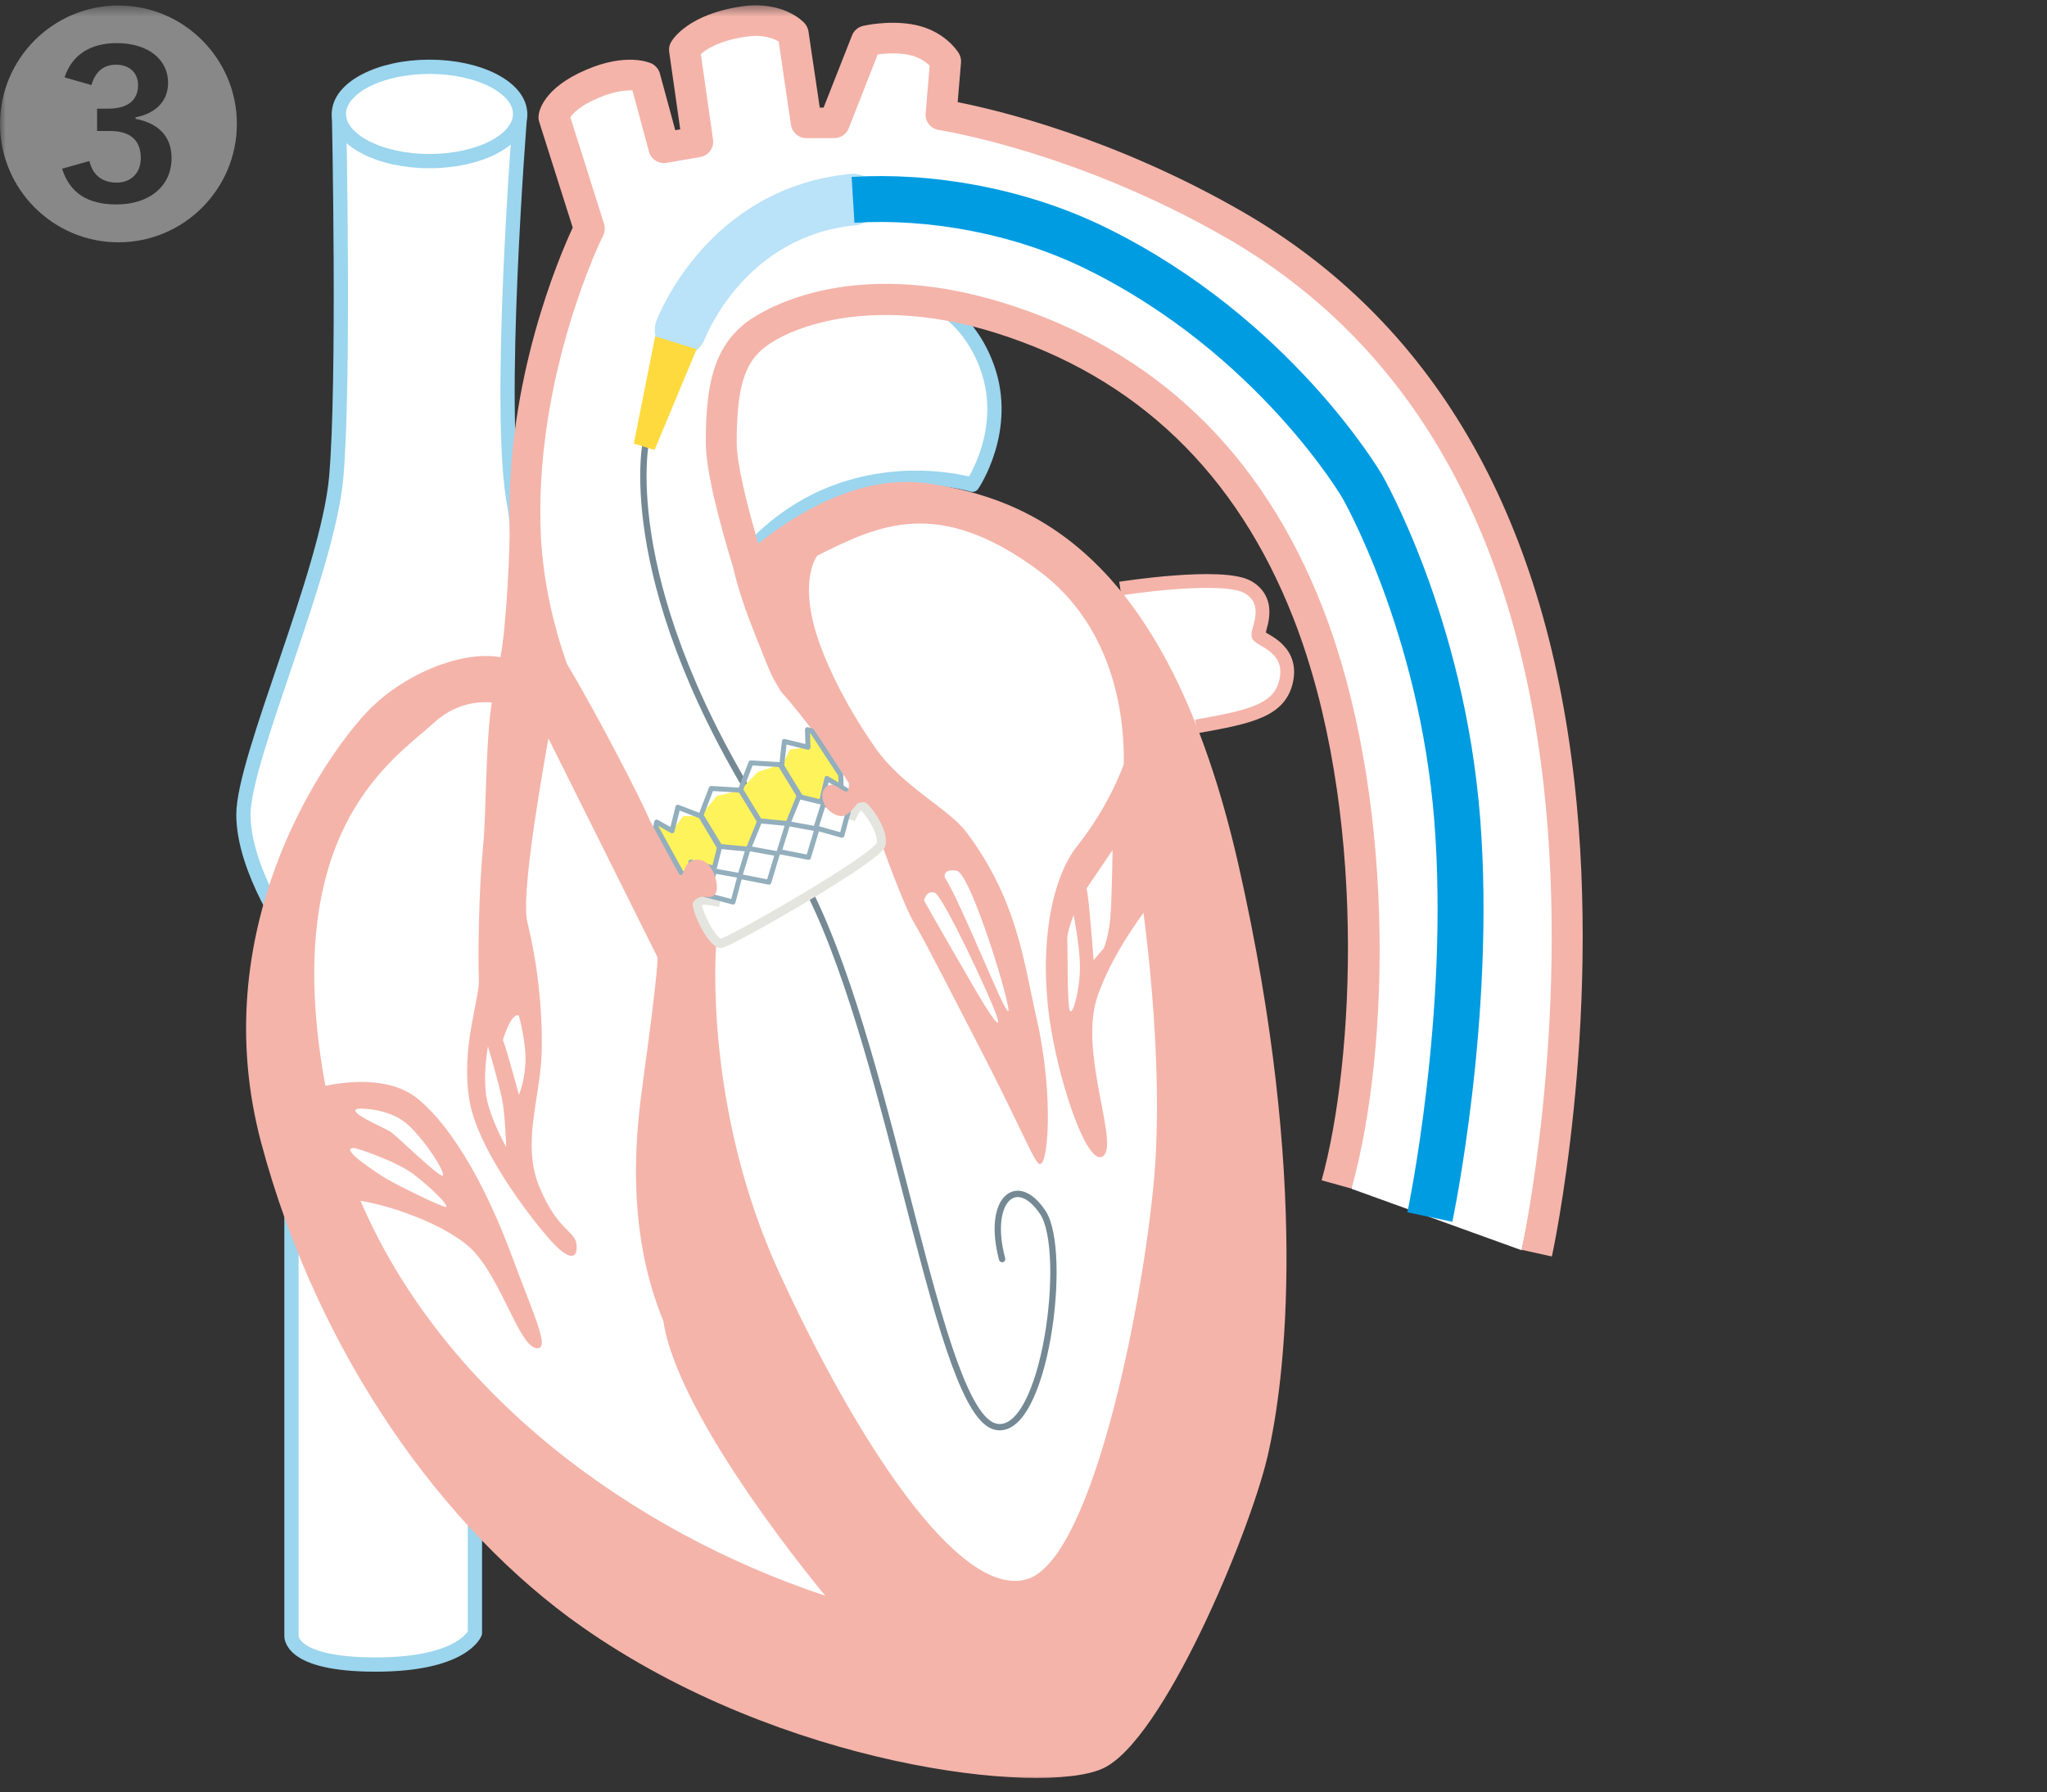 <svg width="185" height="162" viewBox="0 0 185 162" fill="none" xmlns="http://www.w3.org/2000/svg">
<rect x="0" y="0" width="185" height="162" fill="#333333" stroke="none"/>
<mask id="mask0_1088_4047" style="mask-type:luminance" maskUnits="userSpaceOnUse" x="0" y="0" width="185" height="162">
<path d="M185 0.473H0V161.473H185V0.473Z" fill="white"/>
</mask>
<g mask="url(#mask0_1088_4047)">
<path d="M54.264 35.374C55.038 34.993 68.534 30.146 69.431 29.743C76.398 26.59 82.983 26.68 82.983 26.68C82.983 26.68 87.269 27.847 89.198 33.142C91.285 38.841 87.874 43.822 87.874 43.822C87.874 43.822 82.119 42.027 75.556 44.461C70.71 46.256 67.984 49.611 67.984 49.611" fill="white"/>
<path d="M54.264 35.374C55.038 34.993 68.534 30.146 69.431 29.743C76.398 26.59 82.983 26.68 82.983 26.68C82.983 26.68 87.269 27.847 89.198 33.142C91.285 38.841 87.874 43.822 87.874 43.822C87.874 43.822 82.119 42.027 75.556 44.461C70.71 46.256 67.984 49.611 67.984 49.611" stroke="#9BD5EE" stroke-width="1.29" stroke-linejoin="round"/>
<path d="M47.006 10.301C47.006 10.301 44.83 37.393 46.501 45.751C48.173 54.098 42.922 129.239 42.922 129.239V147.615C42.922 147.615 41.868 150.465 33.948 150.465C26.027 150.465 26.342 147.828 26.342 147.828V84.803C26.342 84.803 22 78.745 22 73.629C22 68.514 29.606 51.742 30.38 43.205C31.154 34.667 30.638 10.301 30.638 10.301H47.006Z" fill="white"/>
<path d="M47.006 10.301C47.006 10.301 44.83 37.393 46.501 45.751C48.173 54.098 42.922 129.239 42.922 129.239V147.615C42.922 147.615 41.868 150.465 33.948 150.465C26.027 150.465 26.342 147.828 26.342 147.828V84.803C26.342 84.803 22 78.745 22 73.629C22 68.514 29.606 51.742 30.38 43.205C31.154 34.667 30.638 10.301 30.638 10.301H47.006Z" stroke="#9BD5EE" stroke-width="1.29" stroke-linecap="round" stroke-linejoin="round"/>
<path d="M86.731 154.661C86.731 154.661 55.409 148.614 44.605 134.355C33.802 120.097 24.726 98.277 25.164 89.414C25.601 80.552 32.512 61.11 46.984 60.897L48.498 58.305C48.498 58.305 46.333 45.561 48.061 37.562C49.788 29.563 52.851 20.925 52.851 20.925L50.114 10.066C50.114 10.066 52.492 8.293 55.7 7.025C58.898 5.747 58.438 7.025 58.438 7.025L60.064 12.713L62.6 12.107L61.994 4.187C61.994 4.187 65.034 2.258 67.267 1.955C69.499 1.652 71.631 2.762 71.631 2.762L72.752 10.784L75.086 11.087L78.541 3.884C78.541 3.884 84.229 3.48 85.743 5.814L85.542 9.774C85.542 9.774 102.897 14.003 115.181 22.967C127.465 31.942 137.876 44.798 140.434 66.663C143.003 88.528 137.528 113.018 137.528 113.018L122.159 107.465C122.159 107.465 123.999 81.942 123.011 76.524C122.024 71.106 119.893 58.283 117.425 53.358C114.956 48.433 104.445 31.998 91.959 29.698C79.472 27.398 74.166 26.613 69.443 29.754C64.731 32.895 64.339 40.984 66.167 45.303C67.996 49.622 68.635 51.877 68.635 51.877C68.635 51.877 72.416 46.952 78.16 46.133C83.915 45.314 94.595 46.952 98.858 53.201C103.132 59.438 107.9 76.692 110.2 97.895C112.5 119.087 107.406 140.447 101.82 146.527C96.233 152.608 86.742 154.683 86.742 154.683" fill="white"/>
<path d="M101.248 53.202C101.248 53.202 110.582 51.732 112.837 53.101C115.092 54.481 113.622 57.027 113.723 57.42C113.824 57.812 116.763 58.497 116.281 61.346C115.787 64.196 113.14 64.779 108.125 65.665" fill="white"/>
<path d="M101.248 53.202C101.248 53.202 110.582 51.732 112.837 53.101C115.092 54.481 113.622 57.027 113.723 57.42C113.824 57.812 116.763 58.497 116.281 61.346C115.787 64.196 113.14 64.779 108.125 65.665" stroke="#F4B4AA" stroke-width="1.245" stroke-linejoin="round"/>
<path d="M47.006 10.3C47.006 12.656 43.337 14.563 38.816 14.563C34.295 14.563 30.627 12.656 30.627 10.3C30.627 7.944 34.295 6.037 38.816 6.037C43.337 6.037 47.006 7.944 47.006 10.3Z" fill="white"/>
<path d="M47.006 10.3C47.006 12.656 43.337 14.563 38.816 14.563C34.295 14.563 30.627 12.656 30.627 10.3C30.627 7.944 34.295 6.037 38.816 6.037C43.337 6.037 47.006 7.944 47.006 10.3Z" stroke="#9BD5EE" stroke-width="1.29" stroke-linecap="round" stroke-linejoin="round"/>
<path d="M142.284 70.634C139.547 46.301 129.405 28.946 112.14 19.051C100.529 12.399 90.129 9.942 86.55 9.235L86.853 5.656C86.876 5.365 86.808 5.073 86.663 4.826C86.528 4.613 85.294 2.661 82.377 2.19C80.156 1.831 78.069 2.324 77.98 2.347C77.531 2.459 77.172 2.773 77.004 3.199L74.434 9.729H74.087L73.066 2.84C73.021 2.56 72.898 2.302 72.707 2.089C72.516 1.876 70.699 0.058 67.064 0.574C62.218 1.27 60.793 3.547 60.647 3.805C60.49 4.074 60.434 4.389 60.479 4.691L61.477 11.692L61.029 11.77L59.637 6.643C59.525 6.24 59.245 5.914 58.874 5.735C58.65 5.634 56.575 4.759 52.974 6.307C49.114 7.956 48.711 10.043 48.677 10.447C48.654 10.637 48.677 10.828 48.733 11.019L51.762 20.577C50.573 23.123 45.738 34.342 46.052 47.535C46.108 49.61 45.738 57.003 45.222 59.404C41.665 58.765 36.236 61.02 33.038 64.497C29.067 68.794 18.488 84.163 23.615 103.336C28.742 122.508 40.162 138.326 52.581 147.043C70.71 159.765 94.19 162.345 99.654 159.866C105.106 157.386 112.88 138.708 114.529 131.763C116.179 124.819 118.377 106.656 111.938 78.218C105.487 49.79 92.923 45.011 83.825 43.698C77.609 42.789 71.675 46.626 68.534 49.139C67.501 45.617 66.582 41.948 66.582 40.007C66.582 35.049 67.266 32.771 69.207 31.324C71.91 29.305 79.315 26.758 89.95 30.079C102.694 34.062 111.758 42.745 116.897 55.893C123.605 73.079 122.427 95.943 119.443 106.69L122.147 107.442C125.759 94.462 126.051 71.621 119.51 54.872C114.047 40.894 104.388 31.649 90.791 27.409C76.364 22.899 68.388 28.441 67.535 29.081C64.416 31.414 63.788 34.993 63.788 40.007C63.788 42.61 65.056 47.367 66.256 51.282C66.649 53.077 67.412 55.309 68.32 57.553C68.332 57.587 68.343 57.62 68.343 57.632C69.958 61.614 69.521 60.683 70.575 62.5C75.287 67.818 79.214 74.773 79.561 75.918C79.696 76.355 81.648 81.83 82.647 83.479C83.645 85.139 86.562 90.894 88.66 94.944C91.924 101.249 93.293 104.626 93.831 105.153C94.718 106.028 95.301 99.129 93.686 92.072C92.541 87.091 91.992 81.437 87.358 75.245C85.732 73.068 81.592 71.161 79.09 67.571C76.577 63.97 74.973 60.66 74.098 58.249C72.022 52.516 73.862 50.227 73.862 50.227C79.449 47.434 84.789 44.854 93.899 51.607C101.045 56.914 101.639 65.585 101.561 69.086C101.28 69.871 100.046 73.068 97.343 76.49C94.807 79.698 93.843 86.351 95.02 93.183C96.008 98.893 98.465 105.759 99.766 104.446C101.067 103.145 97.477 95.034 99.183 90.076C100.181 87.17 101.998 84.354 103.345 82.514C103.748 85.588 105.016 96.223 104.399 105.299C103.659 116.024 98.958 140.996 92.788 142.758C86.618 144.519 77.34 130.069 70.441 115.082C63.541 100.094 64.719 85.554 64.719 85.554C64.719 85.554 64.36 84.085 62.779 81.347C61.141 78.509 58.717 74.145 58.717 74.145C58.078 72.541 54.073 64.755 51.235 60.01C50.068 56.689 48.957 52.325 48.845 47.434C48.509 33.456 54.443 21.396 54.511 21.284C54.679 20.958 54.701 20.577 54.589 20.229L51.549 10.604C51.773 10.267 52.39 9.56 54.073 8.854C55.543 8.225 56.575 8.158 57.158 8.169L58.65 13.7C58.841 14.396 59.525 14.844 60.243 14.721L63.294 14.194C64.035 14.07 64.551 13.363 64.439 12.612L63.34 4.893C63.822 4.456 65.011 3.659 67.457 3.312C68.994 3.087 69.936 3.491 70.373 3.749L71.484 11.288C71.585 11.972 72.18 12.488 72.875 12.488H75.399C75.972 12.488 76.499 12.129 76.701 11.602L79.326 4.916C79.954 4.837 80.941 4.759 81.928 4.916C83.028 5.095 83.69 5.611 84.015 5.937L83.656 10.245C83.589 10.985 84.116 11.636 84.845 11.748C84.969 11.77 97.163 13.655 110.749 21.452C127.195 30.875 136.865 47.524 139.502 70.914C141.936 92.6 137.561 112.771 137.516 112.972L140.253 113.578C140.298 113.376 144.775 92.768 142.284 70.6M86.461 78.711C87.751 78.936 91.498 91.298 91.117 91.41C90.746 91.523 86.943 81.774 85.384 79.306C85.384 79.306 85.171 78.487 86.461 78.711ZM84.475 80.697C85.227 80.966 89.568 90.233 90.096 91.893C90.634 93.553 89.131 91.141 88.278 89.694C87.426 88.247 84.15 82.57 83.51 81.392C83.51 81.392 83.723 80.428 84.475 80.697ZM96.692 91.354C96.423 90.872 96.513 85.51 96.456 84.926C96.4 84.343 97.029 82.716 97.029 82.716C97.029 82.716 97.601 85.521 97.601 87.45C97.601 89.38 96.961 91.848 96.692 91.366M100.383 82.413C100.282 84.556 99.743 85.734 99.743 85.734L98.835 86.8C98.835 86.8 98.409 80.966 98.195 80.315L100.551 76.838C100.551 76.838 100.495 80.27 100.394 82.413M45.446 94.013C45.446 94.013 46.209 91.455 46.893 91.803C46.893 91.803 47.578 94.271 47.488 96.066C47.398 97.861 46.893 98.96 46.893 98.96C46.893 98.96 45.782 94.787 45.446 94.013ZM45.749 103.683C45.749 103.683 44.436 101.395 44.01 99.409C43.584 97.424 44.1 94.585 44.1 94.585C44.1 94.585 45.076 97.883 45.367 99.32C45.659 100.755 45.749 103.683 45.749 103.683ZM37.413 106.185C39.108 107.453 40.633 109.057 40.297 109.102C39.96 109.147 35.596 106.982 34.8 106.477C33.992 105.972 30.537 103.74 32.017 103.773C32.186 103.773 35.731 104.906 37.425 106.174M32.5 100.217C32.634 100.206 35.248 100.172 36.898 101.698C38.547 103.224 40.24 105.972 40.027 106.264C39.814 106.555 35.877 102.707 35.327 102.326C34.777 101.945 30.929 100.374 32.489 100.206M58.134 97.614C57.629 101.305 56.294 110.549 59.952 119.412C61.286 128.398 74.592 144.25 74.592 144.25C56.9 138.349 40.039 125.874 32.578 108.541C36.123 109.147 40.903 111.065 42.81 113.107C45.323 115.799 46.893 121.476 48.385 121.846C49.877 122.216 48.228 118.873 46.343 113.758C44.122 107.722 41.138 102.135 37.795 99.353C35.26 97.244 31.232 97.771 29.415 98.153C29.392 98.041 29.37 97.94 29.347 97.828C25.23 74.908 35.663 68.592 39.186 65.361C41.026 63.667 42.989 63.387 44.447 63.499C44.425 63.678 44.391 63.858 44.369 64.026C43.864 67.919 43.965 73.349 43.651 76.58C43.258 80.652 43.191 86.62 43.281 88.471C43.37 90.334 41.609 94.698 42.439 99.533C43.281 104.368 48.856 111.245 50.158 112.546C51.459 113.847 52.2 113.847 52.11 112.546C52.02 111.245 50.438 111.335 48.767 107.341C47.095 103.347 48.856 99.252 48.957 95.068C49.047 90.883 48.497 86.755 47.656 83.322C47.14 81.202 48.475 72.844 49.563 66.741L59.424 86.53C59.424 86.53 59.57 87.136 58.134 97.603" fill="#F4B4AA"/>
<path d="M73.246 80.83C80.875 96.356 84.756 127.836 89.995 128.969C94.427 129.922 96.603 113.106 94.236 109.583C91.88 106.06 89.143 108.45 90.567 113.812" stroke="#748994" stroke-width="0.572" stroke-linecap="round" stroke-linejoin="round"/>
<path d="M65.079 81.583C65.079 81.583 63.509 81.168 63.082 81.493C62.667 81.808 64.35 85.353 65.158 85.274C65.954 85.207 79.304 77.556 79.618 76.344C79.933 75.121 78.194 72.821 77.812 72.765C77.431 72.709 76.87 74.089 76.87 74.089" fill="white"/>
<path d="M65.079 81.583C65.079 81.583 63.509 81.168 63.082 81.493C62.667 81.808 64.35 85.353 65.158 85.274C65.954 85.207 79.304 77.556 79.618 76.344C79.933 75.121 78.194 72.821 77.812 72.765C77.431 72.709 76.87 74.089 76.87 74.089" stroke="#E5E5DF" stroke-width="0.83" stroke-miterlimit="10"/>
<path d="M61.511 32.177C61.231 32.177 60.95 32.133 60.681 32.02C59.481 31.56 58.875 30.225 59.324 29.014C59.503 28.52 64.002 16.965 76.87 15.72C78.171 15.596 79.293 16.539 79.416 17.818C79.54 19.097 78.597 20.241 77.318 20.364C67.401 21.318 63.834 30.282 63.688 30.663C63.329 31.594 62.443 32.166 61.5 32.166" fill="#BAE2F8"/>
<path d="M58.426 39.603C58.426 39.603 55.543 51.865 68.344 72.698" stroke="#748994" stroke-width="0.572" stroke-linecap="round" stroke-linejoin="round"/>
<path d="M59.155 40.68L57.281 40.097L59.211 30.404L62.958 31.56L59.155 40.68Z" fill="#FFDA3F"/>
<path d="M72.227 71.935L71.206 74.448L68.648 74.201L66.932 71.385L68.502 69.77L70.51 69.119L72.227 71.935Z" fill="#FFF35B"/>
<path d="M68.647 74.246L67.626 76.758L65.057 76.512L63.352 73.696L64.787 71.957L66.93 71.43L68.647 74.246Z" fill="#FFF35B"/>
<path d="M74.737 70.364L74.232 72.507L72.359 72.047L70.643 69.231L71.417 67.739L73.021 67.548L72.976 65.955L73.369 66.067L75.983 70.05L76.016 71.138L74.737 70.364Z" fill="#FFF35B"/>
<path d="M62.433 77.926L64.553 78.487L65.025 76.613L63.342 73.775L61.76 73.764L60.739 75.099L59.348 74.313L59.27 74.717L61.558 78.879L62.512 79.429L62.433 77.926Z" fill="#FFF35B"/>
<path d="M72.227 71.934L71.206 74.447L68.648 74.2L66.932 71.384L67.863 68.961L70.51 69.118L72.227 71.934Z" stroke="#93AEBC" stroke-width="0.449" stroke-linecap="round" stroke-linejoin="round"/>
<path d="M68.647 74.246L67.626 76.759L65.057 76.513L63.352 73.697L64.283 71.273L66.93 71.43L68.647 74.246Z" stroke="#93AEBC" stroke-width="0.449" stroke-linecap="round" stroke-linejoin="round"/>
<path d="M74.737 70.364L74.232 72.507L72.359 72.047L70.643 69.231L70.889 67.021L73.021 67.548L72.976 65.955L73.369 66.067L75.983 70.05L76.016 71.138L74.737 70.364Z" stroke="#93AEBC" stroke-width="0.449" stroke-linecap="round" stroke-linejoin="round"/>
<path d="M62.433 77.925L64.553 78.486L65.025 76.613L63.342 73.775L61.266 72.967L60.739 75.098L59.348 74.313L59.27 74.717L61.558 78.879L62.512 79.429L62.433 77.925Z" stroke="#93AEBC" stroke-width="0.449" stroke-linecap="round" stroke-linejoin="round"/>
<path d="M70.42 76.983L71.205 74.447L73.842 74.93L73.067 77.499L70.42 76.983Z" stroke="#93AEBC" stroke-width="0.449" stroke-linecap="round" stroke-linejoin="round"/>
<path d="M66.852 79.227L67.626 76.691L70.262 77.174L69.488 79.743L66.852 79.227Z" stroke="#93AEBC" stroke-width="0.449" stroke-linecap="round" stroke-linejoin="round"/>
<path d="M63.879 80.911L64.574 78.734L66.885 79.15L66.246 81.539L63.879 80.911Z" stroke="#93AEBC" stroke-width="0.449" stroke-linecap="round" stroke-linejoin="round"/>
<path d="M73.738 74.841L74.423 72.676L76.644 73.439L76.094 75.503L73.738 74.841Z" stroke="#93AEBC" stroke-width="0.449" stroke-linecap="round" stroke-linejoin="round"/>
<path d="M76.018 71.139L76.949 71.722L76.646 73.439" stroke="#93AEBC" stroke-width="0.449" stroke-linecap="round" stroke-linejoin="round"/>
<path d="M63.878 80.909L62.599 80.516L62.51 79.428" stroke="#93AEBC" stroke-width="0.449" stroke-linecap="round" stroke-linejoin="round"/>
<path d="M78.744 72.62C78.744 72.62 77.746 72.329 77.421 72.721C77.095 73.103 76.545 73.91 75.872 73.754C75.199 73.596 74.549 73.136 74.358 72.273C74.167 71.398 74.739 70.859 75.255 70.949C75.771 71.05 76.377 71.757 76.613 71.499C76.837 71.24 76.68 69.67 76.68 69.67C76.68 69.67 78.677 71.465 78.744 72.62Z" fill="#F4B4AA"/>
<path d="M60.962 80.036C60.962 80.036 60.681 79.194 61.108 79.251C61.848 79.351 61.736 78.521 62.151 78.073C62.566 77.624 63.542 77.489 64.148 78.297C64.753 79.105 64.989 80.451 64.596 80.877C64.204 81.292 63.755 80.944 63.239 81.102C62.723 81.258 62.375 81.842 62.532 82.257C62.689 82.672 60.659 81.158 60.95 80.036" fill="#F4B4AA"/>
<path d="M129.226 110.012C129.226 110.012 133.074 91.849 131.705 74.147C130.326 56.444 123.101 43.946 123.101 43.946C123.101 43.946 115.18 30.361 99.048 22.441C92.082 19.019 84.004 17.639 77.094 18.065" stroke="#009CE2" stroke-width="4.151" stroke-linejoin="round"/>
<path d="M21.407 11.2C21.407 17.101 16.605 21.903 10.704 21.903C4.803 21.903 0.002 17.101 0.002 11.2C0.002 5.3 4.803 0.498 10.704 0.498C16.605 0.498 21.407 5.3 21.407 11.2ZM8.259 7.689C8.64 6.433 9.381 5.849 10.502 5.849C11.624 5.849 12.477 6.522 12.477 7.689C12.477 9.013 11.602 9.821 9.784 9.821H8.775V11.84H9.919C11.871 11.84 12.724 12.76 12.724 14.286C12.724 15.677 11.804 16.507 10.547 16.507C9.291 16.507 8.393 15.879 8.079 14.555L5.611 15.25C6.307 17.449 7.922 18.481 10.525 18.481C13.509 18.481 15.506 16.821 15.506 14.286C15.506 12.401 14.406 11.167 12.252 10.741V10.606C14.092 10.247 15.192 9.125 15.192 7.487C15.192 5.378 13.397 3.897 10.547 3.897C8.124 3.897 6.486 4.997 5.836 6.994L8.259 7.689Z" fill="#888888"/>
</g>
</svg>
